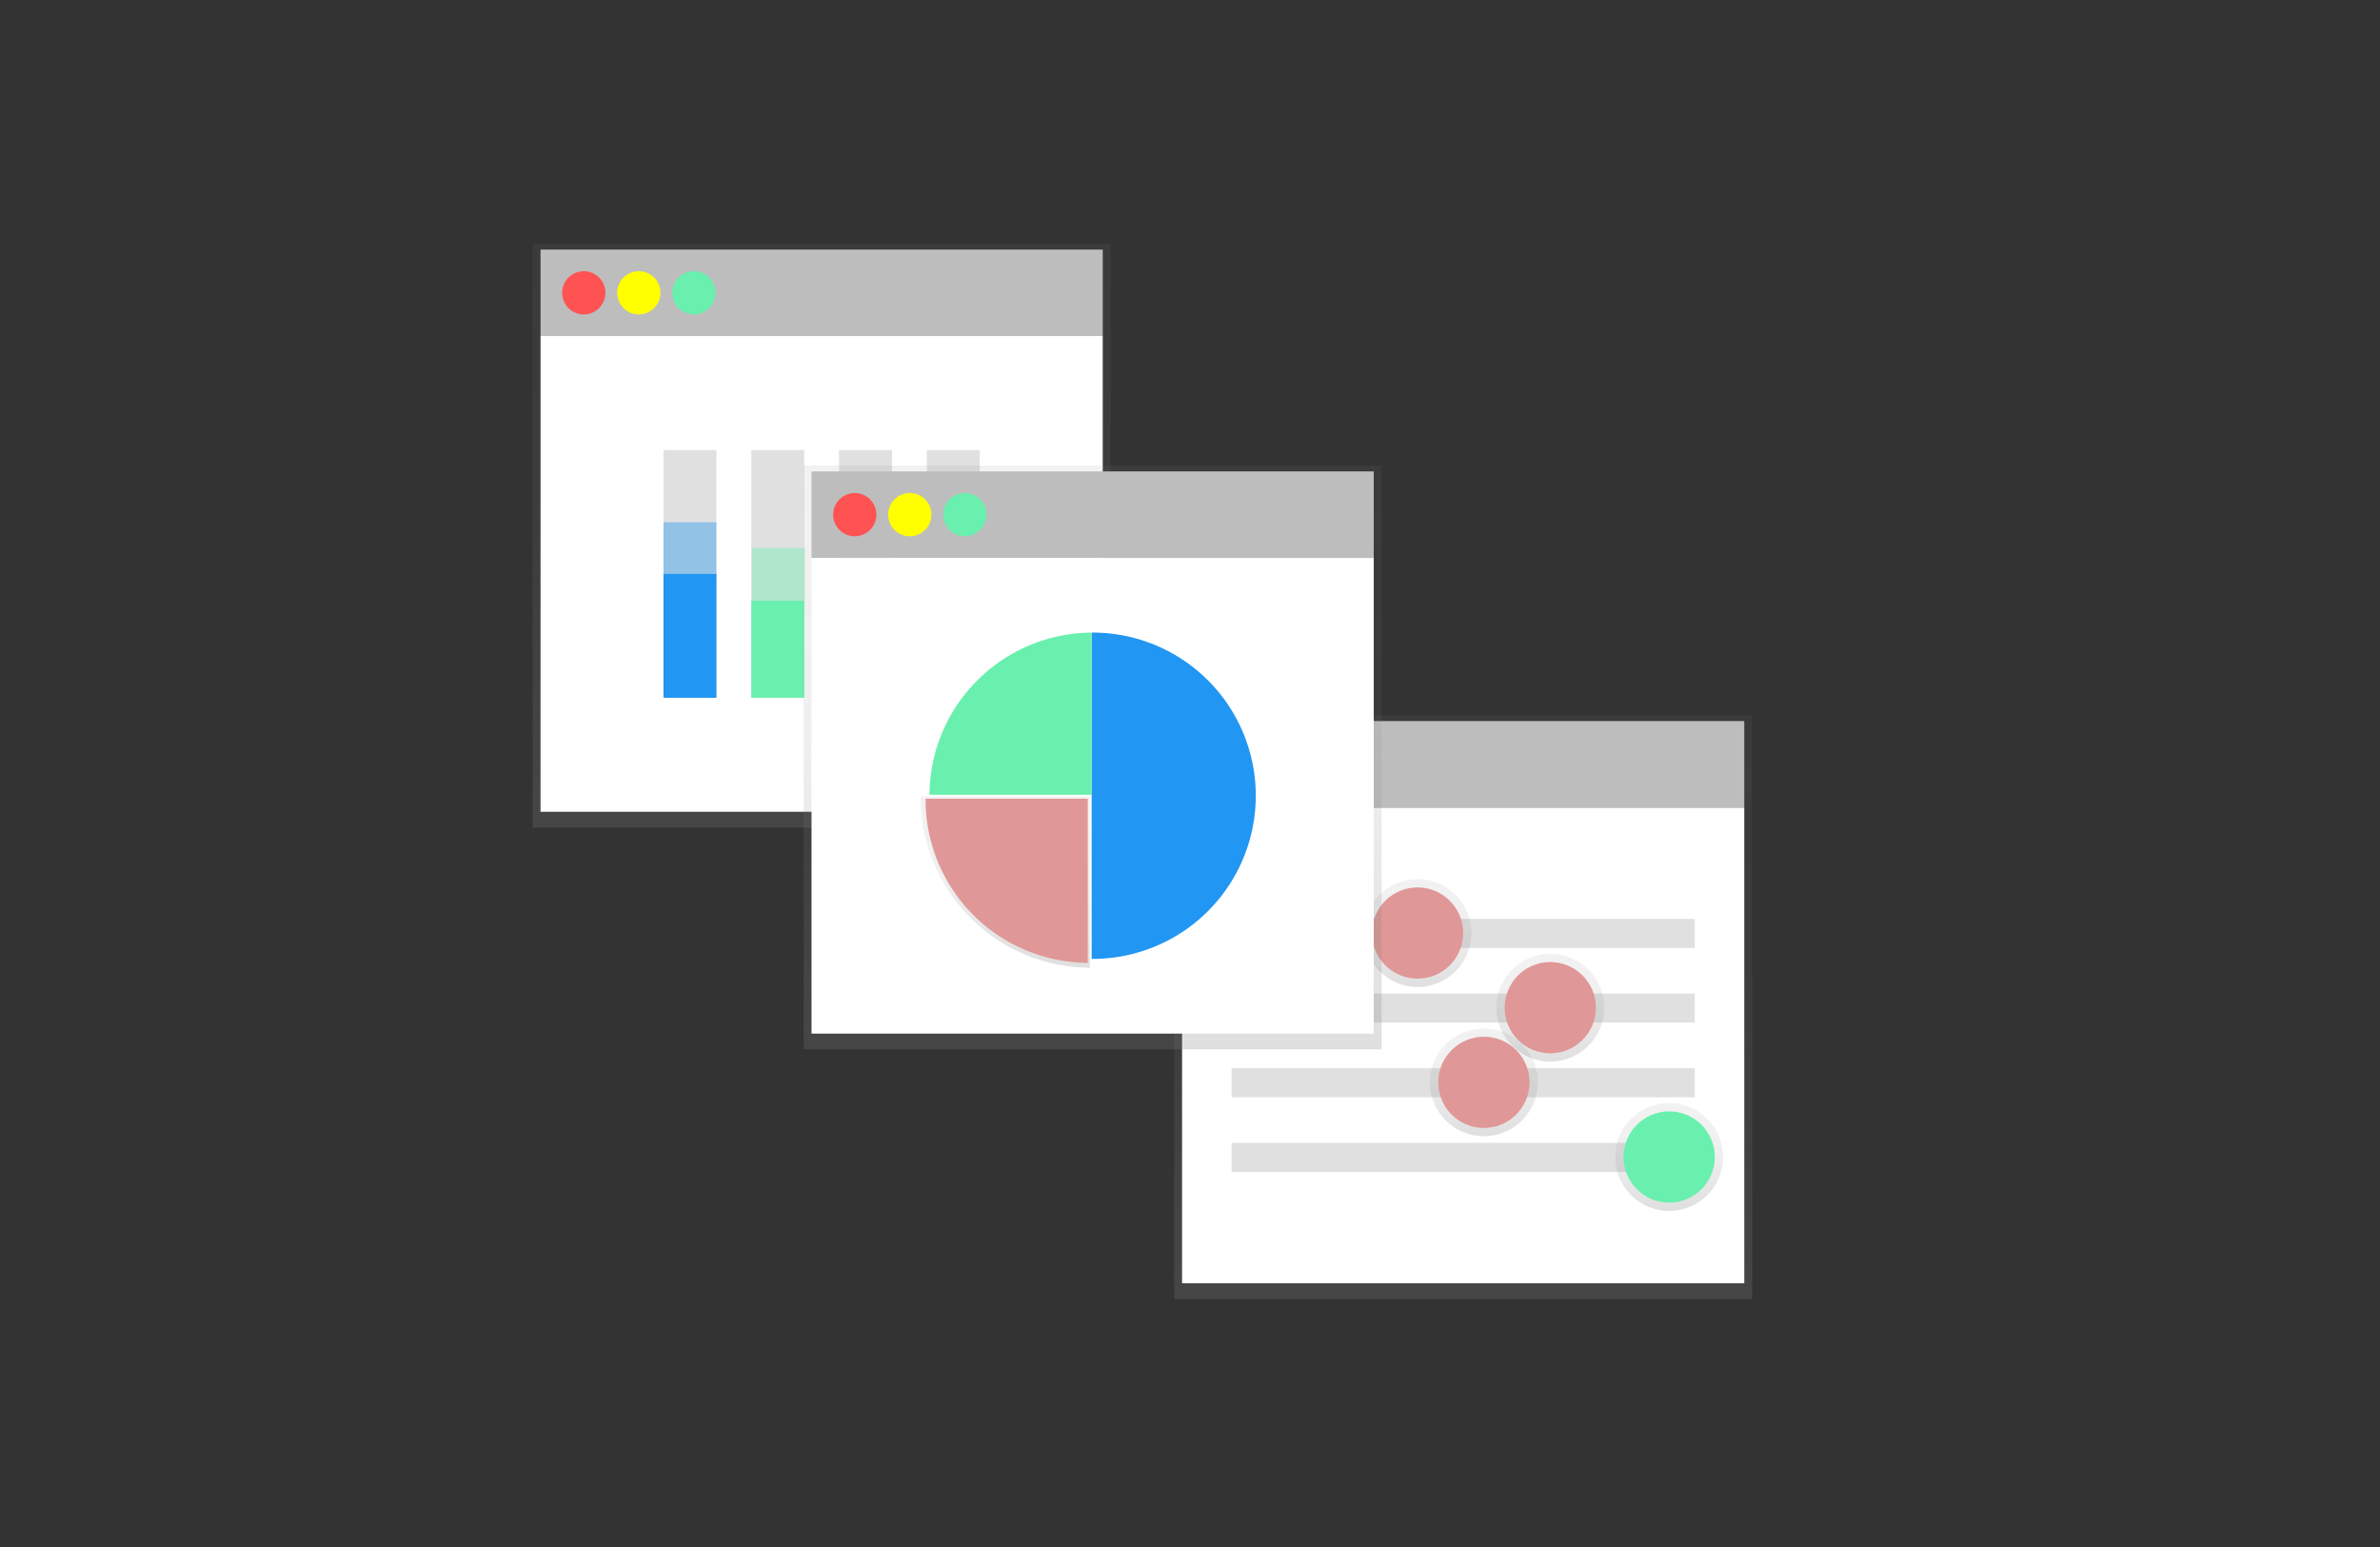<svg height="260" viewBox="0 0 400 260" width="400" xmlns="http://www.w3.org/2000/svg" xmlns:xlink="http://www.w3.org/1999/xlink"><rect x="0" y="0" width="400" height="260" fill="#333333" stroke="none"/><linearGradient id="a" gradientUnits="objectBoundingBox" x1=".5" x2=".5" y1="1"><stop offset="0" stop-color="#808080" stop-opacity=".251"/><stop offset=".54" stop-color="#808080" stop-opacity=".122"/><stop offset="1" stop-color="#808080" stop-opacity=".102"/></linearGradient><path d="m0 0h400v260h-400z" fill="#fff" opacity="0"/><g transform="translate(89.524 40.954)"><path d="m0 0h97.131v98.124h-97.131z" fill="url(#a)" transform="translate(107.82 79.239)"/><path d="m109.143 94.766h94.489v79.952h-94.489z" fill="#fff"/><path d="m109.143 80.231h94.489v14.537h-94.489z" fill="#bdbdbd"/><circle cx="116.411" cy="87.497" fill="#ff5252" r="3.634"/><circle cx="125.662" cy="87.497" fill="#ff0" r="3.634"/><circle cx="134.912" cy="87.497" fill="#69f0ae" r="3.634"/><path d="m117.464 113.481h77.845v4.88h-77.845z" fill="#e0e0e0"/><path d="m117.464 126.029h77.845v4.88h-77.845z" fill="#e0e0e0"/><path d="m117.464 138.577h77.845v4.88h-77.845z" fill="#e0e0e0"/><path d="m117.464 151.125h77.845v4.88h-77.845z" fill="#e0e0e0"/><g fill="url(#a)"><circle cx="9.062" cy="9.062" r="9.062" transform="translate(139.655 106.793)"/><circle cx="9.062" cy="9.062" r="9.062" transform="translate(161.963 119.341)"/><circle cx="9.062" cy="9.062" r="9.062" transform="translate(150.809 131.89)"/><circle cx="9.062" cy="9.062" r="9.062" transform="translate(181.947 144.438)"/></g><circle cx="148.718" cy="115.856" fill="#e09797" r="7.668"/><circle cx="171.025" cy="128.404" fill="#e09797" r="7.668"/><circle cx="159.871" cy="140.952" fill="#e09797" r="7.668"/><circle cx="191.009" cy="153.5" fill="#69f0ae" r="7.668"/><path d="m0 0h97.131v98.124h-97.131z" fill="url(#a)"/><path d="m1.322 15.527h94.489v79.952h-94.489z" fill="#fff"/><path d="m1.322.992h94.489v14.537h-94.489z" fill="#bdbdbd"/><circle cx="8.59" cy="8.258" fill="#ff5252" r="3.634"/><circle cx="17.841" cy="8.258" fill="#ff0" r="3.634"/><circle cx="27.092" cy="8.258" fill="#69f0ae" r="3.634"/><path d="m21.989 34.691h8.891v41.627h-8.891z" fill="#e0e0e0"/><path d="m36.743 34.691h8.891v41.627h-8.891z" fill="#e0e0e0"/><path d="m51.494 34.691h8.891v41.627h-8.891z" fill="#e0e0e0"/><path d="m66.245 34.691h8.891v41.627h-8.891z" fill="#e0e0e0"/><path d="m21.989 55.504h8.891v20.814h-8.891z" fill="#2196f3"/><path d="m21.989 46.814h8.891v9.093h-8.891z" fill="#2196f3" opacity=".4"/><path d="m36.824 51.122h8.891v9.093h-8.891z" fill="#69f0ae" opacity=".4"/><path d="m66.249 51.598h8.891v9.093h-8.891z" fill="#ff0" opacity=".4"/><path d="m36.743 60.022h8.891v16.294h-8.891z" fill="#69f0ae"/><path d="m51.494 52.472h8.891v23.846h-8.891z" fill="#e09797"/><path d="m51.494 44.188h8.891v8.284h-8.891z" fill="#e09797" opacity=".4"/><path d="m66.245 60.758h8.891v15.56h-8.891z" fill="#ff0"/><path d="m0 0h97.131v98.124h-97.131z" fill="url(#a)" transform="translate(45.545 37.284)"/><path d="m46.867 52.811h94.489v79.952h-94.489z" fill="#fff"/><path d="m46.867 38.274h94.489v14.537h-94.489z" fill="#bdbdbd"/><circle cx="54.135" cy="45.542" fill="#ff5252" r="3.634"/><circle cx="63.386" cy="45.542" fill="#ff0" r="3.634"/><circle cx="72.637" cy="45.542" fill="#69f0ae" r="3.634"/><path d="m563.455 349.66h-.165v54.84h.165a27.42 27.42 0 1 0 0-54.84z" fill="#2196f3" transform="translate(-469.344 -284.296)"/><path d="m473.255 349.68a27.42 27.42 0 0 0 -27.255 27.262h27.255z" fill="#69f0ae" transform="translate(-379.309 -284.312)"/><path d="m439.61 468.22v.172a28.614 28.614 0 0 0 28.438 28.608v-28.784z" fill="url(#a)" transform="translate(-374.404 -375.306)"/><path d="m443.17 469.8v.165a27.42 27.42 0 0 0 27.258 27.42v-27.585z" fill="#e09797" transform="translate(-377.137 -376.519)"/></g></svg>